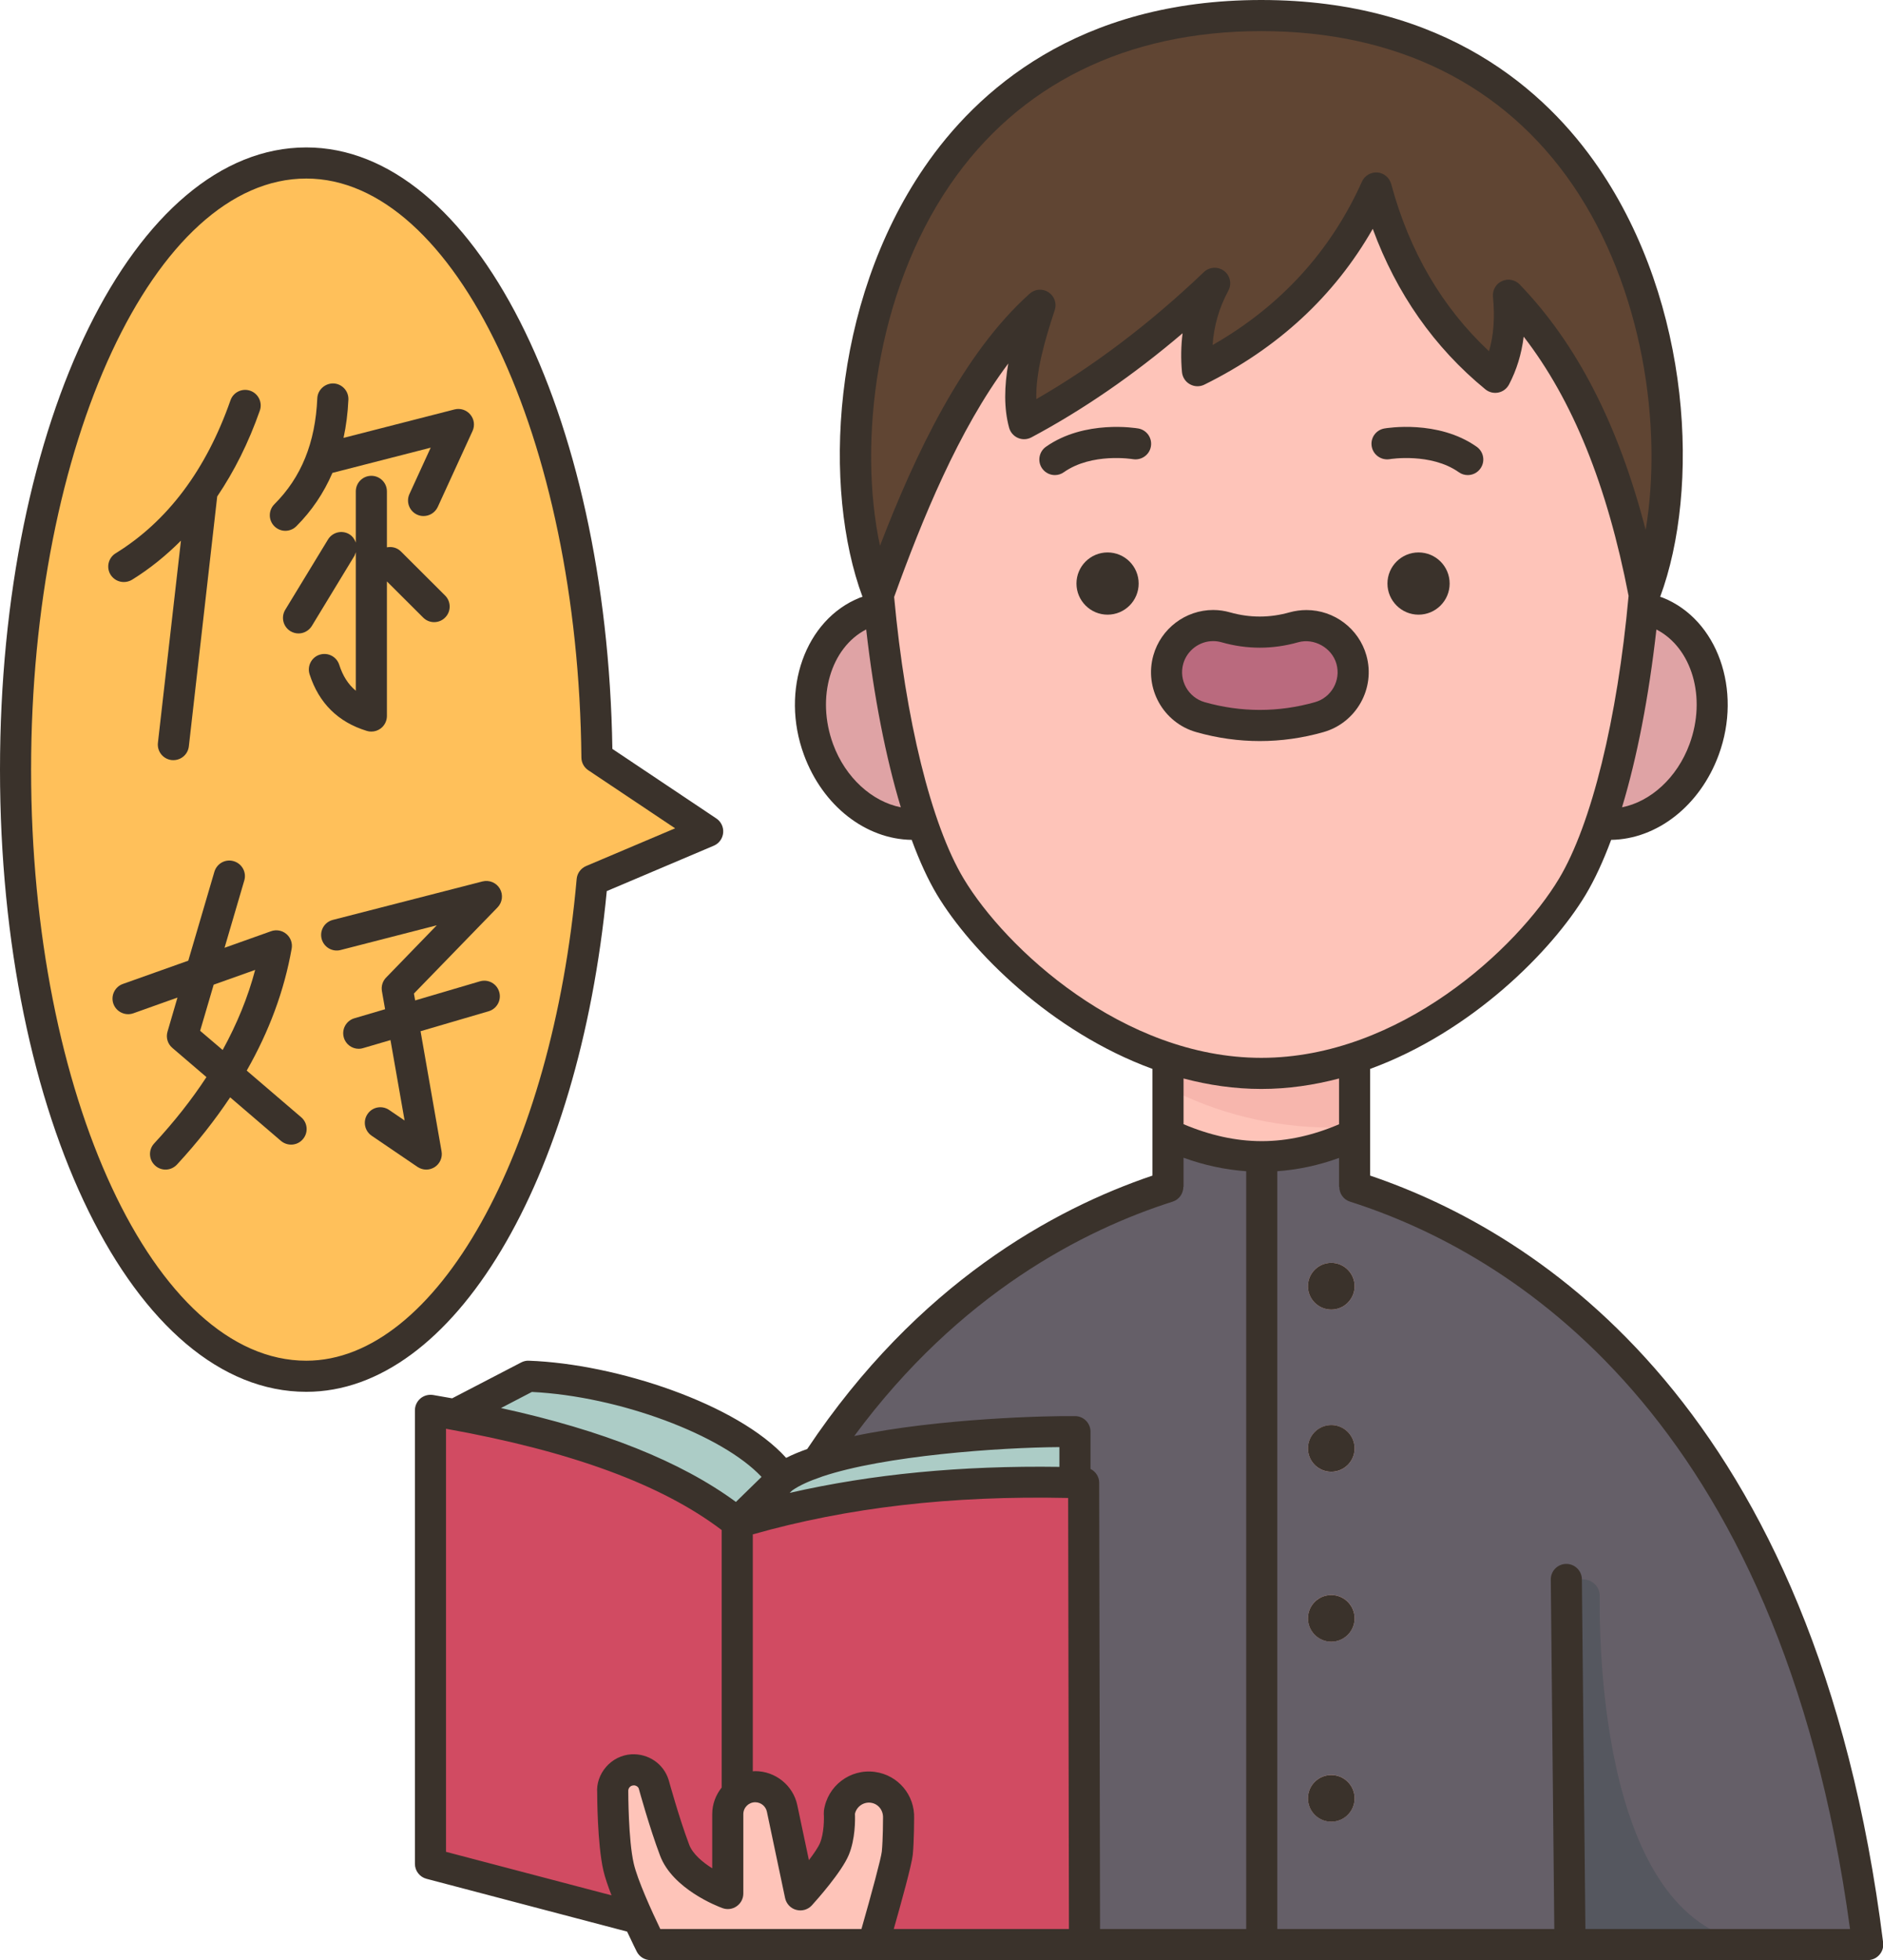 <?xml version="1.0" encoding="UTF-8"?><svg xmlns="http://www.w3.org/2000/svg" xmlns:xlink="http://www.w3.org/1999/xlink" height="126.0" preserveAspectRatio="xMidYMid meet" version="1.0" viewBox="0.0 0.0 121.1 126.0" width="121.1" zoomAndPan="magnify"><defs><clipPath id="a"><path d="M 26 0 L 121.121 0 L 121.121 126 L 26 126 Z M 26 0"/></clipPath></defs><g><g><path d="M 38.078 56.598 L 45.52 53.449 L 38.387 48.68 C 38.188 27.508 29.898 10.48 19.699 10.48 C 9.367 10.48 1 27.938 1 49.469 C 1 71.008 9.367 88.469 19.699 88.469 C 28.859 88.469 36.477 74.73 38.078 56.598" fill="#fec4b9"/></g><g><path d="M 87.117 76.289 L 87.117 68 C 93.539 65.891 98.809 60.848 101.117 57 C 101.77 55.91 102.367 54.547 102.906 52.961 C 105.609 53.277 108.43 51.359 109.598 48.18 C 110.949 44.508 109.59 40.547 106.559 39.348 C 106.27 39.23 105.969 39.148 105.668 39.098 C 105.699 38.82 105.719 38.539 105.746 38.25 C 110.008 27.277 105.867 1 81.117 1 C 56.379 1 52.227 27.258 56.488 38.238 L 56.488 38.25 C 56.508 38.539 56.539 38.82 56.57 39.098 C 56.27 39.148 55.969 39.23 55.676 39.348 C 52.648 40.547 51.289 44.508 52.637 48.18 C 53.809 51.359 56.629 53.277 59.328 52.961 C 59.867 54.547 60.469 55.91 61.117 57 C 63.426 60.848 68.699 65.891 75.117 68 L 75.117 76.289 C 69.168 78.18 59.906 82.797 52.559 93.969 L 52.559 93.98 C 51.648 94.281 50.879 94.617 50.328 95.02 C 48.07 91.711 40.289 88.699 33.977 88.469 L 29.238 90.93 C 28.727 90.84 28.207 90.75 27.688 90.66 L 27.688 119.809 L 40.906 123.289 L 41.008 123.25 C 41.457 124.23 41.84 125 41.84 125 L 120.117 125 C 115.727 89.918 96.926 79.41 87.117 76.289" fill="#fec4b9"/></g><g><path d="M 42.047 114.711 C 42.047 114.711 42.719 117.16 43.387 118.938 C 44.059 120.707 46.809 121.719 46.809 121.719 L 46.809 116.617 C 46.809 116.238 46.926 115.891 47.129 115.609 L 47.129 115.598 C 47.219 115.48 47.309 115.367 47.418 115.297 C 47.727 115.008 48.129 114.848 48.57 114.848 C 49.406 114.848 50.129 115.438 50.297 116.25 L 51.469 121.809 C 51.469 121.809 53.258 119.84 53.668 118.848 C 54.07 117.859 53.977 116.527 53.977 116.527 C 54.117 115.488 55.09 114.75 56.137 114.891 C 57.078 115.027 57.789 115.84 57.789 116.777 L 57.789 116.859 C 57.789 116.859 57.789 118.301 57.707 119.129 C 57.617 119.957 56.156 125 56.156 125 L 41.84 125 C 41.84 125 41.457 124.23 41.008 123.25 C 40.527 122.188 39.977 120.867 39.777 120.02 C 39.406 118.391 39.406 115.23 39.406 115.23 C 39.348 114.48 39.918 113.82 40.668 113.77 L 40.758 113.77 C 41.34 113.77 41.867 114.148 42.047 114.711" fill="#fec4b9"/></g><g><path d="M 12.926 62.52 L 17.77 60.797 C 17.258 63.73 16.168 66.461 14.578 69.039 L 11.727 66.598 L 12.926 62.52" fill="#ffc05a"/></g><g><path d="M 45.52 53.449 L 38.078 56.598 C 36.477 74.73 28.859 88.469 19.699 88.469 C 9.367 88.469 1 71.008 1 49.469 C 1 27.938 9.367 10.48 19.699 10.48 C 29.898 10.48 38.188 27.508 38.387 48.68 Z M 12.926 62.52 L 11.727 66.598 L 14.578 69.039 C 16.168 66.461 17.258 63.73 17.77 60.797 L 12.926 62.52" fill="#ffc05a"/></g><g><path d="M 59.328 52.961 C 56.629 53.277 53.809 51.359 52.637 48.18 C 51.289 44.508 52.648 40.547 55.676 39.348 C 55.969 39.23 56.27 39.148 56.57 39.098 C 57.09 44.41 58.047 49.277 59.328 52.961" fill="#dfa3a5"/></g><g><path d="M 106.559 39.348 C 109.59 40.547 110.949 44.508 109.598 48.18 C 108.43 51.359 105.609 53.277 102.906 52.961 C 104.188 49.277 105.137 44.398 105.668 39.098 C 105.969 39.148 106.27 39.23 106.559 39.348" fill="#dfa3a5"/></g><g><path d="M 87.117 68 L 87.117 72.941 C 85.137 73.879 83.148 74.348 81.148 74.348 C 79.148 74.348 77.137 73.879 75.117 72.941 L 75.117 68 C 77.027 68.629 79.047 69 81.117 69 C 83.188 69 85.207 68.629 87.117 68" fill="#fec4b9"/></g><g><path d="M 87.117 68 L 87.117 72.43 C 86.629 72.461 86.129 72.48 85.617 72.48 C 81.84 72.48 78.258 71.559 75.117 69.941 L 75.117 68 C 77.027 68.629 79.047 69 81.117 69 C 83.188 69 85.207 68.629 87.117 68" fill="#f7b6ad"/></g><g><path d="M 73.227 37.508 C 73.227 36.41 72.34 35.508 71.227 35.508 C 70.129 35.508 69.227 36.41 69.227 37.508 C 69.227 38.617 70.129 39.508 71.227 39.508 C 72.34 39.508 73.227 38.617 73.227 37.508 Z M 84.84 46.098 C 86.426 45.648 87.359 43.988 86.906 42.398 C 86.547 41.109 85.359 40.211 84.02 40.211 C 83.746 40.211 83.469 40.25 83.207 40.328 C 82.477 40.527 81.746 40.641 81.02 40.641 C 80.297 40.641 79.57 40.527 78.848 40.328 C 78.578 40.25 78.297 40.211 78.02 40.211 C 76.688 40.211 75.496 41.109 75.137 42.398 C 74.688 43.988 75.617 45.648 77.207 46.098 C 78.469 46.461 79.746 46.641 81.027 46.641 C 82.297 46.641 83.578 46.461 84.84 46.098 Z M 93.227 37.508 C 93.227 36.41 92.34 35.508 91.227 35.508 C 90.129 35.508 89.227 36.41 89.227 37.508 C 89.227 38.617 90.129 39.508 91.227 39.508 C 92.34 39.508 93.227 38.617 93.227 37.508 Z M 65.859 27.23 C 70.207 24.918 74.277 21.867 78.117 18.211 C 77.188 19.93 76.828 21.801 77.008 23.828 C 82.27 21.238 86.137 17.359 88.496 12.09 C 89.84 17.02 92.328 21.117 96.156 24.258 C 96.969 22.711 97.199 20.93 97.008 18.98 C 101.496 23.629 104.219 30.27 105.746 38.25 C 105.719 38.539 105.699 38.82 105.668 39.098 C 105.137 44.398 104.188 49.277 102.906 52.961 C 102.367 54.547 101.77 55.91 101.117 57 C 98.809 60.848 93.539 65.891 87.117 68 C 85.207 68.629 83.188 69 81.117 69 C 79.047 69 77.027 68.629 75.117 68 C 68.699 65.891 63.426 60.848 61.117 57 C 60.469 55.91 59.867 54.547 59.328 52.961 C 58.047 49.277 57.09 44.41 56.57 39.098 C 56.539 38.82 56.508 38.539 56.488 38.25 L 56.488 38.238 C 59.289 30.438 62.477 23.57 66.887 19.617 C 65.957 22.41 65.277 25.098 65.859 27.23" fill="#fec4b9"/></g><g><path d="M 86.906 42.398 C 87.359 43.988 86.426 45.648 84.84 46.098 C 83.578 46.461 82.297 46.641 81.027 46.641 C 79.746 46.641 78.469 46.461 77.207 46.098 C 75.617 45.648 74.688 43.988 75.137 42.398 C 75.496 41.109 76.688 40.211 78.02 40.211 C 78.297 40.211 78.578 40.25 78.848 40.328 C 79.57 40.527 80.297 40.641 81.02 40.641 C 81.746 40.641 82.477 40.527 83.207 40.328 C 83.469 40.25 83.746 40.211 84.02 40.211 C 85.359 40.211 86.547 41.109 86.906 42.398" fill="#ba6a7e"/></g><g><path d="M 56.488 38.238 C 52.227 27.258 56.379 1 81.117 1 C 105.867 1 110.008 27.277 105.746 38.25 C 104.219 30.27 101.496 23.629 97.008 18.98 C 97.199 20.93 96.969 22.711 96.156 24.258 C 92.328 21.117 89.84 17.02 88.496 12.09 C 86.137 17.359 82.27 21.238 77.008 23.828 C 76.828 21.801 77.188 19.93 78.117 18.211 C 74.277 21.867 70.207 24.918 65.859 27.23 C 65.277 25.098 65.957 22.41 66.887 19.617 C 62.477 23.57 59.289 30.438 56.488 38.238" fill="#604533"/></g><g><path d="M 81.148 74.348 L 81.148 125 L 69.746 125 L 69.688 95.32 C 69.496 95.309 69.32 95.309 69.129 95.297 L 69.129 92.031 C 66.098 91.969 57.34 92.359 52.559 93.969 C 59.906 82.797 69.168 78.18 75.117 76.289 L 75.117 72.941 C 77.137 73.879 79.148 74.348 81.148 74.348" fill="#655f68"/></g><g><path d="M 84.117 115.598 C 84.117 116.43 84.789 117.098 85.617 117.098 C 86.449 117.098 87.117 116.43 87.117 115.598 C 87.117 114.777 86.449 114.098 85.617 114.098 C 84.789 114.098 84.117 114.777 84.117 115.598 M 84.117 104.027 C 84.117 104.859 84.789 105.527 85.617 105.527 C 86.449 105.527 87.117 104.859 87.117 104.027 C 87.117 103.199 86.449 102.527 85.617 102.527 C 84.789 102.527 84.117 103.199 84.117 104.027 M 84.117 93.109 C 84.117 93.93 84.789 94.609 85.617 94.609 C 86.449 94.609 87.117 93.93 87.117 93.109 C 87.117 92.281 86.449 91.609 85.617 91.609 C 84.789 91.609 84.117 92.281 84.117 93.109 M 84.117 82.68 C 84.117 83.508 84.789 84.18 85.617 84.18 C 86.449 84.18 87.117 83.508 87.117 82.68 C 87.117 81.848 86.449 81.18 85.617 81.18 C 84.789 81.18 84.117 81.848 84.117 82.68 M 81.148 125 L 81.148 74.348 C 83.148 74.348 85.137 73.879 87.117 72.941 L 87.117 76.289 C 96.926 79.41 115.727 89.918 120.117 125 L 81.148 125" fill="#655f68"/></g><g><path d="M 50.328 95.02 L 47.406 97.867 C 43.258 94.547 36.977 92.348 29.238 90.93 L 33.977 88.469 C 40.289 88.699 48.07 91.711 50.328 95.02" fill="#acccc6"/></g><g><path d="M 69.129 95.297 C 61.508 95.109 54.219 95.84 47.406 97.867 L 50.328 95.02 C 50.879 94.617 51.648 94.281 52.559 93.98 L 52.559 93.969 C 57.34 92.359 66.098 91.969 69.129 92.031 L 69.129 95.297" fill="#acccc6"/></g><g><path d="M 39.777 120.02 C 39.977 120.867 40.527 122.188 41.008 123.25 L 40.906 123.289 L 27.688 119.809 L 27.688 90.66 C 28.207 90.75 28.727 90.84 29.238 90.93 C 36.977 92.348 43.258 94.547 47.406 97.867 L 47.406 115.289 L 47.418 115.297 C 47.309 115.367 47.219 115.48 47.129 115.598 L 47.129 115.609 C 46.926 115.891 46.809 116.238 46.809 116.617 L 46.809 121.719 C 46.809 121.719 44.059 120.707 43.387 118.938 C 42.719 117.16 42.047 114.711 42.047 114.711 C 41.867 114.148 41.34 113.77 40.758 113.77 L 40.668 113.77 C 39.918 113.82 39.348 114.48 39.406 115.23 C 39.406 115.23 39.406 118.391 39.777 120.02" fill="#d14b62"/></g><g><path d="M 48.57 114.848 C 48.129 114.848 47.727 115.008 47.418 115.297 L 47.406 115.289 L 47.406 97.867 C 54.219 95.84 61.508 95.109 69.129 95.297 C 69.32 95.309 69.496 95.309 69.688 95.32 L 69.746 125 L 56.156 125 C 56.156 125 57.617 119.957 57.707 119.129 C 57.789 118.301 57.789 116.859 57.789 116.859 L 57.789 116.777 C 57.789 115.84 57.078 115.027 56.137 114.891 C 55.09 114.75 54.117 115.488 53.977 116.527 C 53.977 116.527 54.07 117.859 53.668 118.848 C 53.258 119.84 51.469 121.809 51.469 121.809 L 50.297 116.25 C 50.129 115.438 49.406 114.848 48.57 114.848" fill="#d14b62"/></g><g><path d="M 113.922 125 L 100.969 125 L 100.75 102.605 C 100.742 102.016 101.223 101.527 101.816 101.527 C 102.406 101.527 102.891 102.008 102.883 102.598 C 102.84 107.191 103.355 125 113.922 125" fill="#55575f"/></g><g><path d="M 89.379 29.516 C 89.402 29.508 92.027 29.09 93.82 30.355 C 93.992 30.48 94.195 30.539 94.395 30.539 C 94.707 30.539 95.02 30.391 95.211 30.113 C 95.531 29.664 95.422 29.039 94.969 28.719 C 92.477 26.961 89.172 27.52 89.031 27.543 C 88.484 27.641 88.121 28.156 88.219 28.703 C 88.316 29.246 88.836 29.605 89.379 29.516" fill="#3a322b"/></g><g><path d="M 73.207 27.543 C 73.066 27.52 69.762 26.965 67.266 28.719 C 66.816 29.039 66.707 29.664 67.023 30.113 C 67.219 30.391 67.527 30.539 67.844 30.539 C 68.043 30.539 68.242 30.48 68.418 30.355 C 70.223 29.082 72.836 29.512 72.859 29.516 C 73.402 29.605 73.922 29.246 74.016 28.703 C 74.113 28.156 73.75 27.641 73.207 27.543" fill="#3a322b"/></g><g clip-path="url(#a)"><path d="M 101.961 124 L 101.734 101.52 C 101.73 100.973 101.281 100.531 100.734 100.531 L 100.727 100.531 C 100.172 100.535 99.73 100.988 99.734 101.539 L 99.961 124 L 82.145 124 L 82.145 75.289 C 83.477 75.191 84.801 74.914 86.117 74.434 L 86.117 76.289 L 86.133 76.289 C 86.133 76.715 86.391 77.105 86.816 77.242 C 96.938 80.461 114.469 90.816 118.98 124 Z M 28.684 119.039 L 28.684 91.844 C 36.742 93.289 42.555 95.426 46.414 98.355 L 46.414 114.906 L 46.41 114.91 C 46.035 115.383 45.805 115.969 45.805 116.617 L 45.805 120.098 C 45.176 119.703 44.547 119.172 44.324 118.582 C 43.676 116.875 43.02 114.473 43 114.41 C 42.676 113.375 41.695 112.711 40.602 112.77 C 39.969 112.812 39.395 113.102 38.977 113.582 C 38.562 114.059 38.363 114.672 38.406 115.227 C 38.406 115.359 38.41 118.523 38.805 120.242 C 38.91 120.691 39.102 121.25 39.328 121.836 Z M 34.207 89.477 C 39.828 89.754 46.449 92.238 48.977 94.938 L 47.328 96.547 C 43.773 93.941 38.793 91.949 32.219 90.512 Z M 58.789 116.898 C 58.844 115.395 57.762 114.105 56.27 113.902 C 54.668 113.684 53.207 114.805 52.988 116.395 L 52.98 116.602 C 53.004 116.906 52.996 117.844 52.738 118.469 C 52.633 118.727 52.359 119.133 52.023 119.574 L 51.277 116.043 C 51.012 114.773 49.871 113.852 48.57 113.852 L 48.414 113.863 L 48.414 98.633 C 54.504 96.906 61.148 96.129 68.695 96.293 L 68.746 124 L 57.48 124 C 57.941 122.379 58.637 119.871 58.703 119.227 C 58.789 118.355 58.789 116.922 58.789 116.898 Z M 50.949 95.809 C 51.41 95.484 52.051 95.199 52.809 94.941 L 52.855 94.922 C 56.863 93.57 64.258 93.047 68.133 93.023 L 68.133 94.293 C 61.816 94.203 56.094 94.754 50.785 95.965 Z M 42.465 124 C 41.91 122.848 40.996 120.836 40.758 119.793 C 40.41 118.297 40.406 115.258 40.406 115.148 C 40.395 115.02 40.453 114.93 40.488 114.891 C 40.527 114.848 40.605 114.773 40.734 114.77 L 40.758 114.766 C 40.91 114.766 41.047 114.863 41.082 114.977 C 41.109 115.078 41.773 117.492 42.453 119.289 C 43.262 121.426 46.133 122.539 46.461 122.656 C 46.766 122.77 47.109 122.727 47.375 122.539 C 47.645 122.352 47.805 122.047 47.805 121.719 L 47.805 116.617 C 47.805 116.191 48.148 115.852 48.57 115.852 C 48.93 115.852 49.246 116.105 49.32 116.457 L 50.492 122.016 C 50.574 122.383 50.848 122.676 51.211 122.77 C 51.574 122.867 51.961 122.758 52.215 122.477 C 52.531 122.129 54.137 120.328 54.59 119.23 C 55.008 118.215 55 117 54.984 116.594 C 55.086 116.133 55.535 115.82 56 115.883 C 56.469 115.945 56.809 116.352 56.789 116.859 C 56.789 116.875 56.789 118.254 56.711 119.023 C 56.668 119.441 56.043 121.762 55.402 124 Z M 75.422 77.242 C 75.844 77.105 76.102 76.715 76.105 76.289 L 76.117 76.289 L 76.117 74.422 C 77.461 74.91 78.805 75.191 80.145 75.289 L 80.145 124 L 70.746 124 L 70.691 95.316 C 70.691 94.922 70.461 94.59 70.133 94.426 L 70.133 92.031 C 70.133 91.484 69.695 91.039 69.152 91.031 C 67.449 91 60.332 91.172 54.938 92.312 C 61.711 83.141 69.715 79.055 75.422 77.242 Z M 81.117 70 C 82.84 70 84.512 69.75 86.117 69.328 L 86.117 72.27 C 84.465 72.977 82.82 73.352 81.168 73.355 L 81.145 73.352 L 81.117 73.355 C 79.469 73.352 77.805 72.977 76.117 72.266 L 76.117 69.328 C 77.723 69.75 79.395 70 81.117 70 Z M 61.977 56.484 C 59.891 53.012 58.227 46.254 57.504 38.375 C 59.289 33.43 61.648 27.625 64.844 23.367 C 64.594 24.82 64.551 26.227 64.898 27.496 C 64.98 27.789 65.188 28.031 65.469 28.152 C 65.746 28.273 66.066 28.258 66.336 28.113 C 69.645 26.348 72.906 24.105 76.055 21.422 C 75.953 22.23 75.938 23.062 76.016 23.918 C 76.047 24.246 76.234 24.539 76.523 24.699 C 76.812 24.863 77.16 24.871 77.453 24.727 C 82.184 22.391 85.82 19.027 88.285 14.711 C 89.812 18.871 92.242 22.336 95.527 25.027 C 95.762 25.219 96.066 25.293 96.359 25.234 C 96.656 25.176 96.906 24.984 97.047 24.719 C 97.539 23.781 97.852 22.762 97.992 21.641 C 101.145 25.719 103.363 31.203 104.738 38.305 C 104.02 46.211 102.352 53 100.262 56.484 C 97.59 60.938 90.031 68 81.117 68 C 72.207 68 64.648 60.938 61.977 56.484 Z M 53.578 47.836 C 52.473 44.824 53.438 41.629 55.707 40.461 C 56.195 44.758 56.965 48.688 57.934 51.895 C 56.098 51.531 54.375 50.004 53.578 47.836 Z M 61.094 11.887 C 65.523 5.418 72.449 2 81.117 2 C 89.789 2 96.715 5.422 101.145 11.891 C 105.68 18.516 106.941 27.488 105.836 34.062 C 104.078 27.281 101.41 22.098 97.73 18.281 C 97.434 17.977 96.98 17.891 96.594 18.07 C 96.207 18.246 95.977 18.648 96.016 19.074 C 96.145 20.398 96.062 21.555 95.762 22.578 C 92.754 19.77 90.637 16.16 89.469 11.824 C 89.355 11.414 89 11.121 88.582 11.086 C 88.16 11.059 87.762 11.289 87.59 11.676 C 85.574 16.16 82.348 19.688 77.984 22.18 C 78.07 20.938 78.406 19.785 78.996 18.688 C 79.23 18.254 79.117 17.715 78.727 17.418 C 78.336 17.121 77.785 17.148 77.426 17.488 C 73.961 20.793 70.34 23.535 66.648 25.656 C 66.602 23.945 67.176 21.918 67.832 19.938 C 67.977 19.508 67.812 19.035 67.43 18.785 C 67.055 18.539 66.555 18.574 66.219 18.879 C 61.918 22.727 58.855 29.207 56.594 35.082 C 55.172 28.441 56.32 18.859 61.094 11.887 Z M 108.656 47.836 C 107.859 50 106.152 51.531 104.316 51.895 C 105.281 48.707 106.039 44.805 106.527 40.465 C 108.801 41.633 109.766 44.824 108.656 47.836 Z M 88.117 75.57 L 88.117 68.711 C 94.656 66.324 99.809 61.125 101.977 57.516 C 102.562 56.539 103.109 55.352 103.617 53.988 C 106.559 53.945 109.328 51.805 110.535 48.523 C 112.066 44.355 110.453 39.82 106.934 38.418 L 106.77 38.363 C 109.328 31.469 108.816 19.562 102.797 10.762 C 99.434 5.852 92.945 0 81.117 0 C 69.293 0 62.805 5.848 59.445 10.758 C 53.422 19.555 52.906 31.465 55.469 38.363 L 55.301 38.418 C 51.785 39.82 50.168 44.355 51.703 48.523 C 52.91 51.809 55.68 53.949 58.633 53.988 C 59.137 55.359 59.684 56.551 60.262 57.516 C 62.43 61.125 67.582 66.324 74.117 68.711 L 74.117 75.57 C 67.762 77.719 59.012 82.504 51.914 93.145 C 51.422 93.32 50.965 93.508 50.559 93.715 C 47.43 90.242 39.633 87.672 34.02 87.469 C 33.852 87.457 33.676 87.5 33.523 87.578 L 29.078 89.887 C 28.672 89.816 28.266 89.742 27.848 89.672 C 27.559 89.629 27.262 89.707 27.039 89.895 C 26.816 90.086 26.684 90.363 26.684 90.656 L 26.684 119.809 C 26.684 120.262 26.992 120.66 27.43 120.773 L 40.332 124.168 C 40.664 124.879 40.922 125.395 40.949 125.449 C 41.117 125.785 41.465 126 41.844 126 L 120.117 126 C 120.406 126 120.68 125.875 120.867 125.66 C 121.059 125.445 121.145 125.16 121.109 124.875 C 116.801 90.445 98.902 79.219 88.117 75.57" fill="#3a322b"/></g><g><path d="M 85.617 81.18 C 84.789 81.18 84.117 81.852 84.117 82.68 C 84.117 83.508 84.789 84.18 85.617 84.18 C 86.445 84.18 87.117 83.508 87.117 82.68 C 87.117 81.852 86.445 81.18 85.617 81.18" fill="#3a322b"/></g><g><path d="M 85.617 91.605 C 84.789 91.605 84.117 92.277 84.117 93.105 C 84.117 93.934 84.789 94.605 85.617 94.605 C 86.445 94.605 87.117 93.934 87.117 93.105 C 87.117 92.277 86.445 91.605 85.617 91.605" fill="#3a322b"/></g><g><path d="M 85.617 102.531 C 84.789 102.531 84.117 103.203 84.117 104.031 C 84.117 104.859 84.789 105.531 85.617 105.531 C 86.445 105.531 87.117 104.859 87.117 104.031 C 87.117 103.203 86.445 102.531 85.617 102.531" fill="#3a322b"/></g><g><path d="M 85.617 114.102 C 84.789 114.102 84.117 114.773 84.117 115.602 C 84.117 116.434 84.789 117.102 85.617 117.102 C 86.445 117.102 87.117 116.434 87.117 115.602 C 87.117 114.773 86.445 114.102 85.617 114.102" fill="#3a322b"/></g><g><path d="M 91.23 35.512 C 90.129 35.512 89.23 36.406 89.23 37.512 C 89.23 38.613 90.129 39.512 91.23 39.512 C 92.336 39.512 93.23 38.613 93.23 37.512 C 93.23 36.406 92.336 35.512 91.23 35.512" fill="#3a322b"/></g><g><path d="M 71.23 35.512 C 70.129 35.512 69.23 36.406 69.23 37.512 C 69.23 38.613 70.129 39.512 71.23 39.512 C 72.336 39.512 73.23 38.613 73.23 37.512 C 73.23 36.406 72.336 35.512 71.23 35.512" fill="#3a322b"/></g><g><path d="M 77.477 45.137 C 76.418 44.836 75.797 43.73 76.098 42.668 C 76.34 41.812 77.133 41.211 78.023 41.211 C 78.207 41.211 78.391 41.238 78.57 41.289 C 80.191 41.75 81.848 41.75 83.48 41.289 C 84.508 40.996 85.656 41.637 85.949 42.672 C 86.25 43.73 85.629 44.836 84.57 45.137 C 82.223 45.801 79.82 45.801 77.477 45.137 Z M 87.875 42.129 C 87.391 40.414 85.809 39.215 84.023 39.215 C 83.652 39.215 83.285 39.266 82.934 39.363 C 81.66 39.723 80.383 39.723 79.117 39.367 C 78.762 39.266 78.395 39.211 78.023 39.211 C 76.242 39.211 74.66 40.41 74.176 42.125 C 73.574 44.246 74.812 46.461 76.934 47.062 C 78.281 47.445 79.656 47.637 81.023 47.637 C 82.387 47.637 83.766 47.445 85.113 47.062 C 87.234 46.461 88.473 44.246 87.875 42.129" fill="#3a322b"/></g><g><path d="M 7.961 37.414 C 8.141 37.414 8.324 37.367 8.488 37.27 C 9.633 36.562 10.676 35.715 11.637 34.754 L 10.156 47.75 C 10.094 48.301 10.488 48.797 11.039 48.859 L 11.152 48.863 C 11.656 48.863 12.086 48.488 12.145 47.977 L 13.969 31.914 C 15.062 30.297 15.984 28.465 16.711 26.391 C 16.891 25.871 16.617 25.301 16.094 25.117 C 15.574 24.938 15.004 25.211 14.824 25.73 C 13.258 30.203 10.773 33.512 7.438 35.566 C 6.969 35.855 6.82 36.469 7.109 36.941 C 7.301 37.246 7.625 37.414 7.961 37.414" fill="#3a322b"/></g><g><path d="M 18.352 34.121 C 18.605 34.121 18.863 34.023 19.059 33.828 C 20.051 32.836 20.824 31.688 21.379 30.398 L 27.699 28.777 L 26.332 31.758 C 26.102 32.258 26.324 32.852 26.824 33.082 C 26.961 33.145 27.102 33.172 27.238 33.172 C 27.617 33.172 27.98 32.957 28.152 32.59 L 30.391 27.703 C 30.551 27.355 30.496 26.941 30.246 26.648 C 30 26.352 29.605 26.223 29.23 26.32 L 22.094 28.148 C 22.262 27.367 22.367 26.551 22.406 25.691 C 22.43 25.141 22 24.672 21.449 24.648 C 20.91 24.633 20.43 25.051 20.406 25.605 C 20.281 28.457 19.379 30.684 17.645 32.414 C 17.254 32.805 17.254 33.438 17.645 33.828 C 17.84 34.023 18.094 34.121 18.352 34.121" fill="#3a322b"/></g><g><path d="M 23.59 46.984 C 23.688 47.016 23.785 47.027 23.883 47.027 C 24.094 47.027 24.301 46.961 24.477 46.832 C 24.73 46.645 24.883 46.344 24.883 46.027 L 24.883 37.375 L 27.215 39.699 C 27.41 39.895 27.664 39.992 27.918 39.992 C 28.176 39.992 28.434 39.895 28.629 39.695 C 29.02 39.305 29.016 38.672 28.625 38.281 L 25.773 35.438 C 25.527 35.199 25.195 35.125 24.883 35.184 L 24.883 31.586 C 24.883 31.035 24.434 30.586 23.883 30.586 C 23.328 30.586 22.883 31.035 22.883 31.586 L 22.883 34.879 C 22.809 34.668 22.676 34.473 22.469 34.344 C 21.996 34.059 21.383 34.207 21.094 34.68 L 18.344 39.199 C 18.059 39.672 18.207 40.285 18.68 40.574 C 18.844 40.672 19.023 40.719 19.199 40.719 C 19.535 40.719 19.863 40.547 20.055 40.238 L 22.801 35.719 L 22.883 35.5 L 22.883 44.402 C 22.391 43.992 22.043 43.445 21.816 42.73 C 21.645 42.207 21.086 41.918 20.555 42.086 C 20.031 42.254 19.742 42.82 19.91 43.344 C 20.508 45.199 21.746 46.422 23.59 46.984" fill="#3a322b"/></g><g><path d="M 12.871 66.262 L 13.742 63.297 L 16.41 62.348 C 15.945 64.105 15.242 65.816 14.32 67.496 Z M 15.867 68.82 C 17.309 66.293 18.277 63.695 18.758 60.977 C 18.82 60.625 18.691 60.27 18.418 60.039 C 18.148 59.809 17.773 59.742 17.438 59.859 L 14.441 60.926 L 15.711 56.598 C 15.867 56.07 15.562 55.516 15.031 55.359 C 14.496 55.199 13.949 55.508 13.789 56.035 L 12.109 61.754 L 7.902 63.25 C 7.383 63.434 7.109 64.008 7.293 64.527 C 7.48 65.047 8.055 65.32 8.574 65.137 L 11.414 64.125 L 10.773 66.316 C 10.66 66.695 10.781 67.102 11.082 67.359 L 13.277 69.238 C 12.336 70.676 11.219 72.094 9.914 73.504 C 9.539 73.906 9.562 74.539 9.965 74.914 C 10.156 75.094 10.402 75.184 10.645 75.184 C 10.914 75.184 11.18 75.074 11.379 74.863 C 12.699 73.438 13.824 72 14.801 70.539 L 18.07 73.34 C 18.262 73.5 18.492 73.578 18.723 73.578 C 19.004 73.578 19.285 73.461 19.48 73.227 C 19.84 72.809 19.789 72.176 19.371 71.82 L 15.867 68.82" fill="#3a322b"/></g><g><path d="M 32 58.328 C 32.312 58.004 32.371 57.516 32.148 57.129 C 31.922 56.742 31.473 56.551 31.031 56.66 L 21.406 59.133 C 20.871 59.27 20.547 59.812 20.684 60.348 C 20.824 60.887 21.371 61.207 21.902 61.07 L 28.09 59.48 L 24.832 62.84 C 24.605 63.07 24.508 63.395 24.562 63.711 L 24.766 64.875 L 22.789 65.457 C 22.262 65.613 21.957 66.168 22.113 66.699 C 22.238 67.137 22.641 67.418 23.07 67.418 C 23.164 67.418 23.258 67.406 23.352 67.375 L 25.113 66.859 L 26.02 72.027 L 25.023 71.348 C 24.566 71.039 23.945 71.156 23.637 71.613 C 23.324 72.07 23.445 72.691 23.898 73.004 L 26.852 75.012 C 27.023 75.125 27.219 75.184 27.414 75.184 C 27.602 75.184 27.789 75.129 27.957 75.023 C 28.293 74.805 28.469 74.406 28.398 74.012 L 27.047 66.289 L 31.43 65.004 C 31.957 64.848 32.262 64.289 32.105 63.762 C 31.949 63.23 31.402 62.926 30.863 63.082 L 26.699 64.309 L 26.621 63.867 L 32 58.328" fill="#3a322b"/></g><g><path d="M 19.699 87.469 C 9.938 87.469 2 70.422 2 49.473 C 2 28.523 9.938 11.477 19.699 11.477 C 29.258 11.477 37.191 28.172 37.391 48.691 C 37.391 49.023 37.559 49.328 37.832 49.512 L 43.418 53.246 L 37.691 55.672 C 37.352 55.82 37.117 56.137 37.086 56.508 C 35.523 74.156 28.047 87.469 19.699 87.469 Z M 39.023 57.281 L 45.906 54.363 C 46.242 54.223 46.473 53.902 46.508 53.539 C 46.543 53.172 46.375 52.816 46.07 52.613 L 39.383 48.141 C 39.039 26.418 30.441 9.477 19.699 9.477 C 8.652 9.477 0 27.043 0 49.473 C 0 71.898 8.652 89.469 19.699 89.469 C 29.145 89.469 37.223 75.969 39.023 57.281" fill="#3a322b"/></g></g></svg>